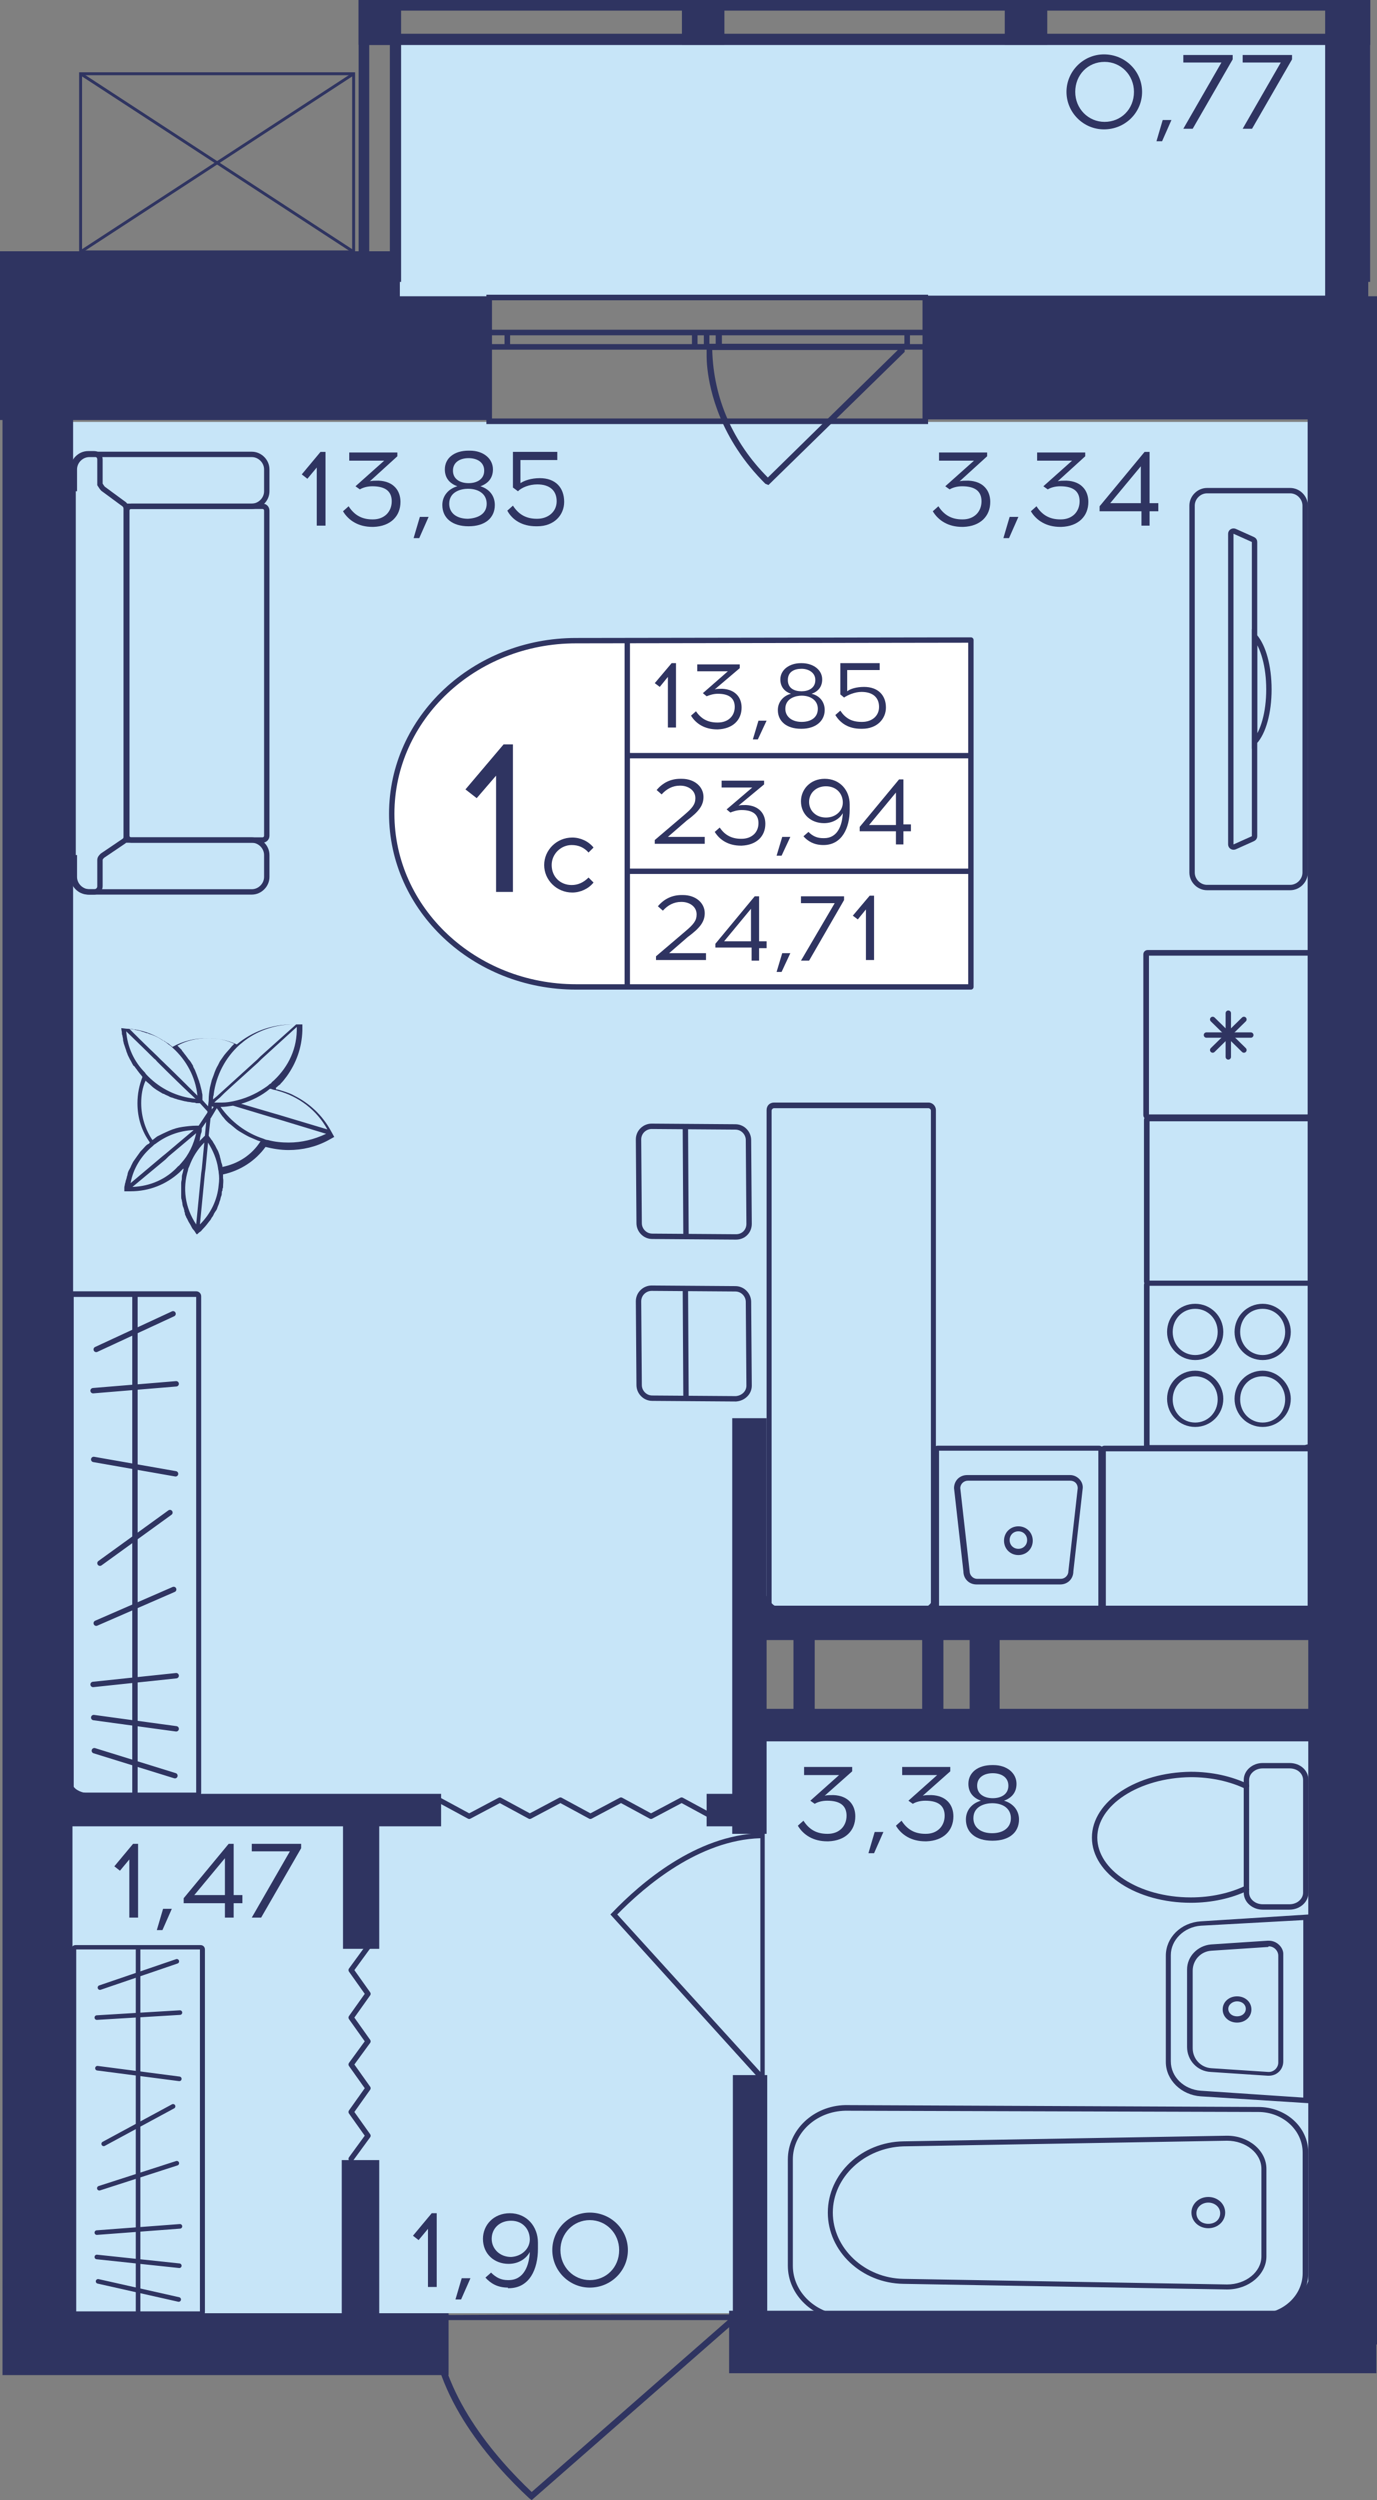 <?xml version="1.0" encoding="utf-8"?>
<!-- Generator: Adobe Illustrator 22.1.0, SVG Export Plug-In . SVG Version: 6.00 Build 0)  -->
<svg version="1.1" id="Слой_1" xmlns="http://www.w3.org/2000/svg" xmlns:xlink="http://www.w3.org/1999/xlink" x="0px" y="0px"
	 viewBox="0 0 220.4 400" style="enable-background:new 0 0 220.4 400;" xml:space="preserve">
<rect x="0" y="0" width="220.4" height="400" fill="#808080" stroke="none"/>
<rect x="63.2" y="6.3" style="fill:#C7E5F8;" width="151.8" height="41.3"/>
<path style="fill:#C7E5F8;" d="M2.4,67.5h208.1c0,63.7,0,127.5,0,191.2c-30.2,0.3-60.3,0.5-90.5,0.8c0,6,0,12.1,0,18.1
	c30.2-0.6,60.3-1.3,90.5-1.9c0,31.5,0,63,0,94.4c-69.4,0-138.7,0-208.1,0V67.5z"/>
<g>
	
		<rect x="212.5" y="0" transform="matrix(-1 -3.219959e-07 3.219959e-07 -1 431.795 7.157)" style="fill:#2F3461;" width="6.8" height="7.2"/>
	
		<rect x="57.5" y="0" transform="matrix(-1 -3.219959e-07 3.219959e-07 -1 121.677 7.157)" style="fill:#2F3461;" width="6.8" height="7.2"/>
	
		<rect x="109.1" y="0" transform="matrix(-1 -3.219961e-07 3.219961e-07 -1 225.049 7.157)" style="fill:#2F3461;" width="6.8" height="7.2"/>
	
		<rect x="160.8" y="0" transform="matrix(-1 -3.219961e-07 3.219961e-07 -1 328.422 7.157)" style="fill:#2F3461;" width="6.8" height="7.2"/>
	<g>
		<path style="fill:#2F3461;" d="M217.6,1.7l0,41.7h-3.3l0-41.7H217.6 M219.3,0h-6.8l0,45.1h6.8L219.3,0L219.3,0z"/>
	</g>
	<g>
		<path style="fill:#2F3461;" d="M62.4,1.7l0,41.7h-3.3l0-41.7H62.4 M64.2,0h-6.8l0,45.1h6.8L64.2,0L64.2,0z"/>
	</g>
	<g>
		<path style="fill:#2F3461;" d="M59.2,1.7l158.4,0v3.7l-158.4,0V1.7 M57.5,0v7.2l161.8,0V0L57.5,0L57.5,0z"/>
	</g>
</g>
<g>
	<path style="fill:none;stroke:#2F3461;stroke-width:0.892;stroke-miterlimit:10;" d="M78.3,47.6h69.8v19.8l-69.8,0V47.6z
		 M148.1,47.6H78.3 M148.1,67.4l-69.8,0 M148.1,53.2h-2.9v2.3h2.9V53.2z M113.1,55.5h1.9v-2.3h-1.9V55.5z M145.2,53.2h-30.1v2.3
		l30.1,0V53.2z M113.1,53.2l-1.9,0v2.3h1.9V53.2z M78.3,55.5h2.9v-2.3h-2.9V55.5z M111.2,53.2h-30v2.3h30V53.2z M148.1,53.2h-2.9
		 M145.2,53.2v2.3 M145.2,55.5h2.9 M113.1,55.5h1.9 M115.1,55.5v-2.3 M115.1,53.2h-1.9 M145.2,53.2h-30.1 M115.1,55.5l30.1,0
		 M113.1,53.2l-1.9,0 M111.2,53.2v2.3 M111.2,55.5h1.9 M78.3,55.5h2.9 M81.2,55.5v-2.3 M81.2,53.2h-2.9 M111.2,53.2h-30 M81.2,55.5
		h30"/>
</g>
<path style="fill:#2F3461;" d="M122.5,77.4c-1.7-1.7-3.2-3.5-4.5-5.5c-4.6-7-4.9-13.5-4.9-14.9c0-0.8,0-1.5,0-2c0.3,0,0.6,0,0.9,0
	h30.7l0.1-0.1c0,0.5,0,1,0,1.4l-21.8,21.3L122.5,77.4z M143.7,56H114c0.2,7.7,3.3,14.8,8.9,20.4L143.7,56z"/>
<g>
	<rect x="12.9" y="11.8" style="fill:none;stroke:#2F3461;stroke-width:0.469;stroke-miterlimit:10;" width="43.7" height="28.5"/>
	<line style="fill:none;stroke:#2F3461;stroke-width:0.469;stroke-miterlimit:10;" x1="12.9" y1="40.3" x2="56.6" y2="11.8"/>
	<line style="fill:none;stroke:#2F3461;stroke-width:0.469;stroke-miterlimit:10;" x1="12.9" y1="11.8" x2="56.6" y2="40.3"/>
</g>
<path style="fill:#2F3461;" d="M68.8,370.4c0,0.3,0,0.5,0,0.8h0.1c0.3,12.4,10,23.1,15.8,28.5l0.4,0.3l32.9-28.8h0.2
	c0-0.3,0-0.6,0-0.9C101.7,370.3,85.3,370.3,68.8,370.4z M116.5,371.2l-31.4,27.5c-5.7-5.4-14.8-15.7-15.2-27.5L116.5,371.2z"/>
<path style="fill:#2F3461;" d="M122.4,293.2c-0.2,0-0.4,0-0.7,0v0.1c-10.3,0.3-19.2,8-23.7,12.7l-0.3,0.3l23.9,26.4v0.2
	c0.3,0,0.5,0,0.8,0C122.4,319.6,122.4,306.4,122.4,293.2z M121.7,331.5l-22.9-25.2c4.5-4.6,13.1-11.9,22.9-12.2L121.7,331.5z"/>
<polyline style="fill:none;stroke:#2F3461;stroke-width:0.847;stroke-linecap:round;stroke-linejoin:round;stroke-miterlimit:10;" points="
	56.2,345.4 58.9,341.7 56.2,337.9 58.9,334.1 56.2,330.3 58.9,326.6 56.2,322.8 58.9,319 56.2,315.2 58.9,311.5 "/>
<polyline style="fill:none;stroke:#2F3461;stroke-width:0.847;stroke-linecap:round;stroke-linejoin:round;stroke-miterlimit:10;" points="
	113.9,290.6 109.1,288 104.2,290.6 99.4,288 94.5,290.6 89.7,288 84.8,290.6 80,288 75.1,290.6 70.3,288 "/>
<g>
	<g>
		<path style="fill:#2F3461;" d="M135.3,337.7l66.1,0.2c3.9,0,7.1,2.9,7.1,6.5v19.3c0,3.6-3.2,6.5-7.1,6.5l-66.1,0.2
			c-4.6-0.1-8.4-3.6-8.4-7.9v-17C126.9,341.3,130.6,337.8,135.3,337.7 M135.3,336.8c-5.1,0.1-9.2,4-9.2,8.7v17
			c0,4.7,4.1,8.6,9.2,8.7l66.1-0.2c4.4,0,8-3.3,8-7.3v-19.3c0-4.1-3.6-7.3-8-7.3L135.3,336.8L135.3,336.8z"/>
	</g>
	<g>
		<path style="fill:#2F3461;" d="M196.4,342.5c3,0,5.5,2,5.5,4.5v14c0,2.5-2.5,4.5-5.5,4.5l-51.8-0.9c-6.2-0.1-11.3-4.9-11.3-10.6
			s5.1-10.4,11.3-10.6L196.4,342.5 M196.4,341.7l-51.8,0.9c-6.7,0.1-12.1,5.2-12.1,11.4c0,6.2,5.4,11.3,12.1,11.4l51.8,0.9
			c3.5,0,6.3-2.4,6.3-5.3v-14C202.7,344.1,199.9,341.7,196.4,341.7L196.4,341.7z"/>
	</g>
	<g>
		<path style="fill:#2F3461;" d="M193.4,352.4c1,0,1.9,0.7,1.9,1.7s-0.8,1.7-1.9,1.7s-1.9-0.7-1.9-1.7S192.4,352.4,193.4,352.4
			 M193.4,351.5c-1.5,0-2.7,1.1-2.7,2.5s1.2,2.5,2.7,2.5c1.5,0,2.7-1.1,2.7-2.5S194.9,351.5,193.4,351.5L193.4,351.5z"/>
	</g>
</g>
<g>
	<g>
		<path style="fill:#2F3461;" d="M198,320.2c0.8,0,1.4,0.5,1.4,1.2s-0.6,1.2-1.4,1.2s-1.4-0.5-1.4-1.2S197.3,320.2,198,320.2
			 M198,319.4c-1.3,0-2.3,0.9-2.3,2.1c0,1.2,1,2.1,2.3,2.1s2.3-0.9,2.3-2.1C200.3,320.3,199.3,319.4,198,319.4L198,319.4z"/>
	</g>
	<g>
		<path style="fill:#2F3461;" d="M208.6,307.2v28.4l-16.4-1.1c-2.7-0.2-4.8-2.2-4.8-4.7v-17c0-2.4,2.1-4.5,4.8-4.7L208.6,307.2
			 M209.5,306.3l-17.3,1.1c-3.2,0.2-5.6,2.6-5.6,5.5v17c0,2.9,2.5,5.3,5.6,5.5l17.3,1.1V306.3L209.5,306.3z"/>
	</g>
	<g>
		<path style="fill:#2F3461;" d="M203.1,311.4c0.8,0,1.5,0.7,1.5,1.5V330c0,0.8-0.7,1.5-1.5,1.5c0,0-0.1,0-0.1,0l-9.1-0.6
			c-1.7-0.1-3-1.5-3-3.2v-12.4c0-1.7,1.3-3.1,3-3.2l9.1-0.6C203,311.4,203.1,311.4,203.1,311.4 M203.1,310.5c-0.1,0-0.1,0-0.2,0
			l-9.1,0.6c-2.1,0.2-3.8,1.9-3.8,4v12.4c0,2.1,1.6,3.9,3.8,4l9.1,0.6c0.1,0,0.1,0,0.2,0c1.3,0,2.3-1,2.3-2.3v-17.2
			C205.4,311.6,204.4,310.5,203.1,310.5L203.1,310.5z"/>
	</g>
</g>
<g>
	<g>
		<path style="fill:none;stroke:#2F3461;stroke-width:0.861;stroke-miterlimit:10;" d="M199.5,302.2v0.6c0,1.3,1.2,2.3,2.6,2.3h4.3
			c1.4,0,2.6-1,2.6-2.3v-18c0-1.3-1.1-2.3-2.6-2.3h-4.3c-1.4,0-2.6,1-2.6,2.3v1.1"/>
	</g>
	<g>
		<path style="fill:none;stroke:#2F3461;stroke-width:0.861;stroke-miterlimit:10;" d="M175.2,294c0,5.5,6.9,10,15.4,10
			c3.3,0,6.4-0.7,8.9-1.9v-16.3c-2.5-1.2-5.6-1.9-8.9-1.9C182.1,284,175.2,288.5,175.2,294z"/>
	</g>
</g>
<g>
	<path style="fill:#2F3461;" d="M209.4,179.4v25.5H184v-25.5H209.4 M209.5,178.5h-25.7c-0.4,0-0.7,0.3-0.7,0.7V205
		c0,0.4,0.3,0.7,0.7,0.7h25.7c0.4,0,0.7-0.3,0.7-0.7v-25.8C210.2,178.9,209.9,178.5,209.5,178.5L209.5,178.5z"/>
</g>
<g>
	<path style="fill:#2F3461;" d="M209.4,232.2v25.4H177v-25.4H209.4 M209.6,231.3h-32.8c-0.4,0-0.7,0.3-0.7,0.7v25.7
		c0,0.4,0.3,0.7,0.7,0.7h32.8c0.4,0,0.7-0.3,0.7-0.7V232C210.2,231.6,209.9,231.3,209.6,231.3L209.6,231.3z"/>
</g>
<g>
	<path style="fill:#2F3461;" d="M148.6,177.3c0.2,0,0.4,0.2,0.4,0.4v79.6c0,0.2-0.2,0.4-0.4,0.4h-24.7c-0.2,0-0.4-0.2-0.4-0.4v-79.6
		c0-0.2,0.2-0.4,0.4-0.4H148.6 M148.6,176.4h-24.7c-0.7,0-1.2,0.5-1.2,1.2v79.6c0,0.7,0.5,1.2,1.2,1.2h24.7c0.7,0,1.2-0.5,1.2-1.2
		v-79.6C149.8,177,149.3,176.4,148.6,176.4L148.6,176.4z"/>
</g>
<g>
	<g>
		<path style="fill:#2F3461;" d="M150.3,232.1l25.5,0v25.4h-25.5V232.1 M150.1,231.3c-0.4,0-0.7,0.3-0.7,0.7v25.7
			c0,0.4,0.3,0.7,0.7,0.7h25.8c0.4,0,0.7-0.3,0.7-0.7V232c0-0.4-0.3-0.7-0.7-0.7L150.1,231.3L150.1,231.3z"/>
	</g>
	<g>
		<path style="fill:#2F3461;" d="M171.3,236.9c0.7,0,1.2,0.5,1.2,1.2l-1.5,13.3l0,0v0c0,0.7-0.6,1.2-1.2,1.2h-13.4
			c-0.7,0-1.2-0.6-1.2-1.2v0l0,0l-1.5-13.3c0-0.7,0.6-1.2,1.2-1.2H171.3 M171.3,236h-16.5c-1.2,0-2.1,0.9-2.1,2.1l1.5,13.3
			c0,1.2,0.9,2.1,2.1,2.1h13.4c1.2,0,2.1-0.9,2.1-2.1l1.5-13.3C173.4,237,172.4,236,171.3,236L171.3,236z"/>
	</g>
	<g>
		<path style="fill:#2F3461;" d="M163,245c0.8,0,1.4,0.6,1.4,1.4s-0.6,1.4-1.4,1.4s-1.4-0.6-1.4-1.4S162.2,245,163,245 M163,244.2
			c-1.3,0-2.3,1-2.3,2.3s1,2.3,2.3,2.3c1.3,0,2.3-1,2.3-2.3S164.3,244.2,163,244.2L163,244.2z"/>
	</g>
</g>
<g>
	<g>
		<path style="fill:#2F3461;" d="M209.4,205.7v25.5H184v-25.5H209.4 M209.5,204.9h-25.7c-0.4,0-0.7,0.3-0.7,0.7v25.8
			c0,0.4,0.3,0.7,0.7,0.7h25.7c0.4,0,0.7-0.3,0.7-0.7v-25.8C210.2,205.2,209.9,204.9,209.5,204.9L209.5,204.9z"/>
	</g>
	<g>
		<g>
			<path style="fill:#2F3461;" d="M202.1,209.4c2,0,3.6,1.6,3.6,3.7s-1.6,3.7-3.6,3.7s-3.6-1.6-3.6-3.7S200,209.4,202.1,209.4
				 M202.1,208.6c-2.5,0-4.5,2-4.5,4.5s2,4.5,4.5,4.5s4.5-2,4.5-4.5S204.5,208.6,202.1,208.6L202.1,208.6z"/>
		</g>
		<g>
			<path style="fill:#2F3461;" d="M191.3,220.2c2,0,3.6,1.6,3.6,3.7s-1.6,3.7-3.6,3.7s-3.6-1.6-3.6-3.7S189.3,220.2,191.3,220.2
				 M191.3,219.3c-2.5,0-4.5,2-4.5,4.5c0,2.5,2,4.5,4.5,4.5s4.5-2,4.5-4.5C195.8,221.4,193.8,219.3,191.3,219.3L191.3,219.3z"/>
		</g>
		<g>
			<path style="fill:#2F3461;" d="M202.1,220.2c2,0,3.6,1.6,3.6,3.7s-1.6,3.7-3.6,3.7s-3.6-1.6-3.6-3.7S200,220.2,202.1,220.2
				 M202.1,219.3c-2.5,0-4.5,2-4.5,4.5c0,2.5,2,4.5,4.5,4.5s4.5-2,4.5-4.5C206.6,221.4,204.5,219.3,202.1,219.3L202.1,219.3z"/>
		</g>
		<g>
			<path style="fill:#2F3461;" d="M191.3,209.4c2,0,3.6,1.6,3.6,3.7s-1.6,3.7-3.6,3.7s-3.6-1.6-3.6-3.7S189.3,209.4,191.3,209.4
				 M191.3,208.6c-2.5,0-4.5,2-4.5,4.5s2,4.5,4.5,4.5s4.5-2,4.5-4.5S193.8,208.6,191.3,208.6L191.3,208.6z"/>
		</g>
	</g>
</g>
<g>
	<g>
		<path style="fill:#2F3461;" d="M209.4,152.9v25.4h-25.5v-25.4H209.4 M209.5,152h-25.8c-0.4,0-0.7,0.3-0.7,0.7v25.7
			c0,0.4,0.3,0.7,0.7,0.7h25.8c0.4,0,0.7-0.3,0.7-0.7v-25.7C210.2,152.3,209.9,152,209.5,152L209.5,152z"/>
	</g>
	<g>
		
			<line style="fill:none;stroke:#2F3461;stroke-width:0.861;stroke-linecap:round;stroke-miterlimit:10;" x1="196.6" y1="169.1" x2="196.6" y2="162.1"/>
		
			<line style="fill:none;stroke:#2F3461;stroke-width:0.861;stroke-linecap:round;stroke-miterlimit:10;" x1="199.1" y1="168" x2="194.1" y2="163.1"/>
		
			<line style="fill:none;stroke:#2F3461;stroke-width:0.861;stroke-linecap:round;stroke-miterlimit:10;" x1="200.2" y1="165.6" x2="193.1" y2="165.6"/>
		
			<line style="fill:none;stroke:#2F3461;stroke-width:0.861;stroke-linecap:round;stroke-miterlimit:10;" x1="199.1" y1="163.1" x2="194.1" y2="168"/>
	</g>
</g>
<g>
	<path style="fill:none;stroke:#2F3461;stroke-width:0.861;stroke-miterlimit:10;" d="M206.5,78.5h-13.3c-1.3,0-2.4,1.1-2.4,2.4
		v58.7c0,1.3,1.1,2.4,2.4,2.4h13.3c1.3,0,2.4-1.1,2.4-2.4V80.9C208.9,79.6,207.8,78.5,206.5,78.5z M200.8,133.8
		c0,0.2-0.1,0.3-0.3,0.4l-2.9,1.3c-0.3,0.1-0.6-0.1-0.6-0.4c0-2.1,0-8.6,0-16.4v-16.9c0-7.7,0-14.3,0-16.4c0-0.3,0.3-0.5,0.6-0.4
		l2.9,1.3c0.2,0.1,0.3,0.2,0.3,0.4V133.8z"/>
	<g>
		<path style="fill:none;stroke:#2F3461;stroke-width:0.861;stroke-miterlimit:10;" d="M203.1,110.3c0,3.7-0.9,6.9-2.3,8.4v-16.9
			C202.2,103.4,203.1,106.6,203.1,110.3z"/>
	</g>
</g>
<g>
	<path style="fill:none;stroke:#2F3461;stroke-width:0.861;stroke-miterlimit:10;" d="M11.9,136.8l0,3.5c0,1.3,1.1,2.4,2.4,2.4h1
		l25,0c1.3,0,2.4-1.1,2.4-2.4v-3.5c0-1.3-1.1-2.4-2.4-2.4l-20.1,0"/>
	<path style="fill:none;stroke:#2F3461;stroke-width:0.861;stroke-miterlimit:10;" d="M11.9,78.6l0-3.5c0-1.3,1.1-2.4,2.4-2.4h1
		l25,0c1.3,0,2.4,1.1,2.4,2.4l0,3.5c0,1.3-1.1,2.4-2.4,2.4l-20,0"/>
	<path style="fill:none;stroke:#2F3461;stroke-width:0.861;stroke-miterlimit:10;" d="M42.7,81.7l0,52c0,0.4-0.3,0.7-0.7,0.7H21
		c-0.4,0-0.7-0.3-0.7-0.7l0-52c0-0.4,0.3-0.7,0.7-0.7l21,0C42.4,81,42.7,81.3,42.7,81.7z"/>
	<path style="fill:none;stroke:#2F3461;stroke-width:0.861;stroke-miterlimit:10;" d="M16.5,78.2l3.4,2.5c0.2,0.2,0.3,0.4,0.3,0.7
		l0,52.5c0,0.3-0.1,0.5-0.4,0.7l-3.4,2.3c-0.2,0.2-0.4,0.4-0.4,0.7v4.2c0,0.5-0.4,0.9-0.9,0.9h-1c-1.3,0-2.4-1.1-2.4-2.4l0-65.3
		c0-1.3,1.1-2.4,2.4-2.4h1c0.5,0,0.9,0.4,0.9,0.9v4C16.2,77.8,16.3,78,16.5,78.2z"/>
</g>
<path style="fill:#2F3461;" d="M19.5,165.1c0,0.2,0,0.4,0.1,0.6c0,0.2,0.1,0.4,0.1,0.6c0,0,0,0.1,0,0.1c0,0.2,0.1,0.3,0.1,0.5
	c0.1,0.3,0.2,0.6,0.3,0.9c0.1,0.2,0.1,0.4,0.2,0.6c0.1,0.2,0.1,0.3,0.2,0.5c0.1,0.2,0.2,0.4,0.3,0.6c0.2,0.3,0.3,0.6,0.5,0.9
	c0,0.1,0.1,0.1,0.2,0.2c0.1,0.1,0.2,0.3,0.3,0.4c0.1,0.1,0.2,0.3,0.3,0.4c0.2,0.3,0.5,0.6,0.7,0.9c-0.5,1.3-0.8,2.7-0.8,4.2
	c0,2.4,0.7,4.5,2,6.3c0,0-0.1,0-0.1,0.1c0,0,0,0.1-0.1,0.1c-0.1,0-0.1,0.1-0.2,0.1c-0.3,0.2-0.5,0.5-0.8,0.8
	c-0.2,0.2-0.4,0.4-0.5,0.6c0,0,0,0,0,0c-0.1,0.1-0.2,0.3-0.3,0.4c-0.2,0.3-0.5,0.7-0.7,1c-0.1,0.2-0.2,0.4-0.3,0.6
	c-0.1,0.3-0.3,0.6-0.4,0.8c-0.1,0.2-0.2,0.5-0.2,0.7c-0.1,0.2-0.1,0.4-0.2,0.7c-0.1,0.2-0.1,0.5-0.2,0.7c0,0.2-0.1,0.4-0.1,0.6
	c0,0,0,0,0,0.1c0,0.1,0,0.1,0,0.2v0c0,0,0,0.1,0,0.1c0,0.1,0,0.1,0,0.2c0.3,0,0.6,0,1,0c3,0,5.7-1.1,7.8-3c0.2-0.2,0.4-0.4,0.6-0.6
	c0,0,0.1,0,0.1,0c-0.1,0.3-0.1,0.5-0.2,0.8c-0.1,0.3-0.1,0.5-0.1,0.8c0,0.2-0.1,0.4-0.1,0.7c0,0.2,0,0.4,0,0.6c0,0.1,0,0.1,0,0.1
	c0,0.1,0,0.1,0,0.2c0,0.1,0,0.2,0,0.3c0,0.1,0,0.2,0,0.3c0,0.2,0,0.4,0,0.6c0,0.2,0,0.4,0.1,0.6c0,0.2,0.1,0.4,0.1,0.6
	c0,0.2,0.1,0.5,0.2,0.7c0,0.1,0.1,0.3,0.1,0.4c0,0,0,0,0,0.1c0,0.1,0.1,0.2,0.1,0.3c0,0,0,0,0,0.1c0,0.1,0.1,0.3,0.2,0.5
	c0,0.1,0.1,0.2,0.1,0.2c0.1,0.2,0.2,0.4,0.3,0.6c0,0,0,0,0,0c0.1,0.2,0.2,0.3,0.3,0.5c0,0.1,0.1,0.1,0.1,0.2
	c0.1,0.2,0.2,0.4,0.4,0.6c0.2,0.2,0.3,0.5,0.5,0.7c0.2-0.1,0.3-0.3,0.5-0.4c0.2-0.1,0.3-0.3,0.5-0.5c0.4-0.4,0.7-0.8,1-1.2
	c0.2-0.2,0.3-0.4,0.4-0.6c0.2-0.2,0.3-0.5,0.4-0.7c0.1-0.1,0.1-0.2,0.2-0.3c0.1-0.1,0.1-0.2,0.2-0.3c0.1-0.3,0.2-0.6,0.3-0.8
	c0.1-0.2,0.1-0.4,0.2-0.6c0.1-0.2,0.1-0.5,0.2-0.7c0.1-0.2,0.1-0.4,0.1-0.6c0-0.1,0-0.2,0.1-0.3c0-0.2,0-0.3,0.1-0.5
	c0,0,0-0.1,0-0.1c0-0.5,0.1-1,0-1.4c0-0.1,0-0.2,0-0.3c0-0.1,0-0.2,0-0.3c2.8-0.6,5.2-2.2,6.8-4.4c1.2,0.3,2.4,0.5,3.7,0.5
	c2.2,0,4.4-0.5,6.4-1.6l0.9-0.5l-0.5-0.9c-1.4-2.6-3.5-4.5-5.9-5.7c-0.5-0.3-1.1-0.5-1.7-0.7c-0.4-0.1-0.8-0.3-1.2-0.3
	c0-0.1,0-0.2-0.1-0.2c0.1,0,0.1-0.1,0.1-0.1c0.2-0.1,0.3-0.3,0.5-0.4c0.1-0.1,0.2-0.1,0.2-0.2c0.4-0.4,0.7-0.8,1-1.2
	c1.5-2.1,2.4-4.5,2.5-7.3l0-1l-1,0c-0.2,0-0.4,0-0.6,0c-3.4,0-6.5,1.2-8.9,3.2c-1.5-0.7-3.1-1-4.8-1c-2,0-3.9,0.5-5.5,1.4
	c-0.2-0.2-0.4-0.3-0.6-0.5c-0.2-0.1-0.3-0.2-0.5-0.3c-0.1-0.1-0.2-0.2-0.4-0.2c-0.1-0.1-0.2-0.1-0.3-0.2c-0.6-0.4-1.3-0.7-2-0.9
	c-0.1-0.1-0.2-0.1-0.3-0.1c-0.1,0-0.2-0.1-0.3-0.1c-0.2-0.1-0.4-0.1-0.6-0.2c-0.2-0.1-0.5-0.1-0.8-0.2c-0.1,0-0.2,0-0.3-0.1
	c-0.1,0-0.1,0-0.2,0c-0.3,0-0.5-0.1-0.8-0.1c-0.4,0-0.8-0.1-1.1-0.1C19.4,164.2,19.4,164.7,19.5,165.1z M20.2,165
	c0.8,0.8,2.6,2.5,4.5,4.4c0.2,0.1,0.3,0.3,0.5,0.5c2.4,2.4,5,4.9,6.1,5.9c-3-0.3-5.6-1.6-7.6-3.6c-0.2-0.2-0.4-0.4-0.5-0.6
	C21.5,169.9,20.4,167.6,20.2,165z M22.6,176.5c0-1.3,0.2-2.5,0.7-3.6c0.3,0.3,0.6,0.5,0.9,0.8s0.6,0.5,0.9,0.7
	c0.3,0.2,0.7,0.4,1,0.6c0,0,0.1,0,0.1,0c0.3,0.2,0.7,0.3,1,0.5c0.2,0.1,0.4,0.1,0.6,0.2c0.2,0.1,0.4,0.1,0.6,0.2
	c0.4,0.1,0.8,0.2,1.2,0.3c0.2,0,0.4,0.1,0.6,0.1c0.2,0,0.5,0.1,0.7,0.1c0.2,0,0.3,0,0.5,0.1c0,0,0.1,0,0.1,0c0.2,0,0.3,0,0.5,0h0
	l1.1,1.2c0,0,0.1,0.1,0.1,0.1l0,0.2l-1.4,2.1c-0.1,0-0.2,0-0.4,0c-0.7,0-1.5,0.1-2.2,0.2c-0.7,0.1-1.4,0.3-2.1,0.6
	c-0.7,0.3-1.3,0.6-1.9,0.9c-0.3,0.2-0.5,0.4-0.8,0.6C23.3,180.8,22.6,178.7,22.6,176.5z M34.2,177.1l-0.3,0.4l0-0.5L34.2,177.1z
	 M32,182.1C32,182,32,182,32,182.1c0.1-0.3,0.1-0.6,0.2-0.8c0.1-0.2,0.1-0.5,0.1-0.8v0l0.7-1l-0.2,2.2c-0.3,0.3-0.6,0.6-0.9,0.9
	C32,182.4,32,182.3,32,182.1z M24.4,183.4c0.2-0.2,0.3-0.3,0.5-0.4c1.7-1.3,3.8-2.1,6.1-2.2l-4.5,3.8l-0.5,0.4l-5.1,4.3
	C21.3,187,22.6,184.9,24.4,183.4z M21.2,189.9l5.3-4.4l0.5-0.5l4.4-3.7c-0.4,1.8-1.2,3.5-2.4,4.8c-0.2,0.2-0.3,0.4-0.5,0.5
	C26.7,188.6,24.1,189.8,21.2,189.9z M30.1,187.2c0-0.2,0.1-0.4,0.2-0.6c0.5-1.4,1.3-2.7,2.4-3.8l-0.4,4.2l-0.1,0.7l-0.8,8.2
	C29.6,193.2,29.2,190.1,30.1,187.2z M35,189.6c-0.2,2.4-1.3,4.6-3,6.3l0.8-8.2l0.1-0.7l0.4-4.2c0.8,1.3,1.4,2.7,1.6,4.1
	c0,0.2,0.1,0.4,0.1,0.7C35.1,188.2,35.1,188.9,35,189.6z M35.6,186.7c0-0.3-0.1-0.5-0.2-0.8c0-0.2-0.1-0.3-0.1-0.5
	c-0.1-0.2-0.1-0.5-0.2-0.7c-0.1-0.3-0.2-0.6-0.4-0.9c-0.1-0.2-0.2-0.4-0.3-0.6c0,0,0,0,0,0s0,0,0,0c-0.1-0.1-0.1-0.2-0.2-0.3
	c-0.1-0.2-0.2-0.4-0.4-0.6c-0.1-0.2-0.3-0.4-0.4-0.6l0.3-2.8c0,0,0.1,0,0.1-0.1l0.9-1.5c0.3,0.4,0.6,0.9,0.9,1.3
	c0.2,0.2,0.4,0.5,0.6,0.7c0.2,0.2,0.4,0.4,0.7,0.6c0,0,0,0,0,0c0.5,0.4,0.9,0.8,1.4,1.1c0.5,0.3,1,0.6,1.6,0.9
	c0.5,0.2,0.9,0.4,1.4,0.6c0.1,0,0.2,0.1,0.4,0.1C40.3,184.8,38.1,186.2,35.6,186.7z M46.2,182.8c-1.1,0-2.2-0.1-3.3-0.4
	c-0.2,0-0.5-0.1-0.7-0.2c-2.8-0.9-5.2-2.7-6.9-5.1c0.7,0,1.3-0.1,2-0.2l6.3,1.9l0.7,0.2l7.9,2.4C50.3,182.3,48.3,182.8,46.2,182.8z
	 M44.4,174.5c3.4,0.9,6.3,3.1,8,6.2l-8-2.4l-0.7-0.2l-5.1-1.5c1.7-0.5,3.3-1.3,4.6-2.4c0.1,0,0.2,0,0.4,0.1
	C43.9,174.4,44.2,174.4,44.4,174.5z M43.9,172.8c-0.2,0.2-0.4,0.3-0.5,0.5c-0.1,0.1-0.2,0.1-0.3,0.2c-0.2,0.2-0.5,0.4-0.8,0.6
	c-1.5,1-3.1,1.7-5,2.1c0,0,0,0,0,0c-0.5,0.1-1.1,0.2-1.7,0.2c-0.3,0-0.5,0-0.8,0h-0.1h-1.4c-0.1,0,1.1,0,1,0l0.3-0.3l0,0l0.6-0.5
	l0.7-0.7l1.2-1.1h0l4.2-3.8l0.5-0.5l5.7-5.2C47.6,167.7,46.2,170.6,43.9,172.8z M47,163.9c0.1,0,0.2,0,0.4,0l-5.7,5.1l-0.5,0.5
	l-5.4,4.9l-1.1,1l-0.6,0.5h0c0-0.2,0-0.5,0.1-0.7c0,0,0-0.1,0-0.1c0.4-3.1,1.9-5.9,4.1-7.9c0.2-0.2,0.4-0.3,0.6-0.5
	C41,165,43.9,163.9,47,163.9z M33.3,166.1c1.5,0,2.9,0.3,4.2,0.9c-0.2,0.2-0.3,0.3-0.4,0.4c-0.4,0.5-0.8,0.9-1.2,1.4c0,0,0,0,0,0
	c-0.2,0.3-0.5,0.7-0.7,1c-0.1,0.2-0.2,0.4-0.3,0.6c-0.3,0.5-0.5,1-0.7,1.6c-0.1,0.3-0.2,0.5-0.3,0.8c-0.1,0.4-0.2,0.8-0.3,1.2
	c-0.1,0.6-0.2,1.3-0.2,2l0,0.1l-0.1,0.9l-0.9-1c0-0.2,0-0.3,0-0.5c0-0.1,0-0.2,0-0.3c0-0.2-0.1-0.4-0.1-0.6
	c-0.1-0.4-0.2-0.8-0.3-1.2c-0.1-0.2-0.1-0.4-0.2-0.6c-0.2-0.6-0.4-1.1-0.6-1.6c0-0.1-0.1-0.1-0.1-0.2c-0.1-0.2-0.2-0.3-0.2-0.5
	c-0.1-0.1-0.1-0.2-0.2-0.3c-0.1-0.2-0.3-0.5-0.5-0.7c-0.1-0.1-0.2-0.3-0.3-0.4c-0.2-0.3-0.4-0.5-0.6-0.8c-0.1-0.1-0.2-0.2-0.2-0.3
	c-0.2-0.2-0.4-0.4-0.7-0.7l0,0C29.8,166.5,31.5,166.1,33.3,166.1z M27.1,167.2c0.2,0.1,0.4,0.3,0.6,0.5c2.1,1.9,3.6,4.6,3.9,7.6
	c-1.1-1.1-3.6-3.6-6-5.9l-0.5-0.5c-1.9-1.8-3.6-3.5-4.4-4.3C23.1,164.8,25.3,165.7,27.1,167.2z"/>
<g>
	<g>
		<g>
			<path style="fill:#2F3461;" d="M32,311.9v57.9l-19.8,0v-57.9H32 M32.1,311.2h-20c-0.4,0-0.7,0.3-0.7,0.7v58
				c0,0.4,0.3,0.7,0.7,0.7l20,0c0.4,0,0.7-0.3,0.7-0.7v-58C32.8,311.5,32.5,311.2,32.1,311.2L32.1,311.2z"/>
		</g>
	</g>
	<line style="fill:none;stroke:#2F3461;stroke-width:0.735;stroke-miterlimit:10;" x1="22.1" y1="311.4" x2="22.1" y2="370.3"/>
	
		<line style="fill:none;stroke:#2F3461;stroke-width:0.735;stroke-linecap:round;stroke-miterlimit:10;" x1="28.8" y1="322" x2="15.5" y2="322.8"/>
	
		<line style="fill:none;stroke:#2F3461;stroke-width:0.735;stroke-linecap:round;stroke-miterlimit:10;" x1="28.7" y1="332.6" x2="15.6" y2="330.9"/>
	
		<line style="fill:none;stroke:#2F3461;stroke-width:0.735;stroke-linecap:round;stroke-miterlimit:10;" x1="28.6" y1="367.9" x2="15.7" y2="365"/>
	
		<line style="fill:none;stroke:#2F3461;stroke-width:0.735;stroke-linecap:round;stroke-miterlimit:10;" x1="27.7" y1="337" x2="16.6" y2="343"/>
	
		<line style="fill:none;stroke:#2F3461;stroke-width:0.735;stroke-linecap:round;stroke-miterlimit:10;" x1="28.3" y1="346.1" x2="15.9" y2="350.1"/>
	
		<line style="fill:none;stroke:#2F3461;stroke-width:0.735;stroke-linecap:round;stroke-miterlimit:10;" x1="28.8" y1="356.2" x2="15.5" y2="357.2"/>
	
		<line style="fill:none;stroke:#2F3461;stroke-width:0.735;stroke-linecap:round;stroke-miterlimit:10;" x1="28.7" y1="362.5" x2="15.5" y2="361.1"/>
	
		<line style="fill:none;stroke:#2F3461;stroke-width:0.735;stroke-linecap:round;stroke-miterlimit:10;" x1="28.3" y1="313.8" x2="16" y2="318"/>
</g>
<g>
	<g>
		<path style="fill:none;stroke:#2F3461;stroke-width:0.861;stroke-miterlimit:10;" d="M119.9,221.7l-0.1-13.4
			c0-1.1-0.9-2.1-2.1-2.1l-13.4-0.1c-1.1,0-2.1,0.9-2.1,2.1l0.1,13.4c0,1.1,0.9,2.1,2.1,2.1l13.4,0.1
			C119,223.7,119.9,222.8,119.9,221.7z"/>
		<line style="fill:none;stroke:#2F3461;stroke-width:0.861;stroke-miterlimit:10;" x1="109.7" y1="205.9" x2="109.8" y2="223.8"/>
	</g>
</g>
<g>
	<g>
		<path style="fill:none;stroke:#2F3461;stroke-width:0.861;stroke-miterlimit:10;" d="M119.9,195.8l-0.1-13.4
			c0-1.1-0.9-2.1-2.1-2.1l-13.4-0.1c-1.1,0-2.1,0.9-2.1,2.1l0.1,13.4c0,1.1,0.9,2.1,2.1,2.1l13.4,0.1
			C119,197.9,119.9,197,119.9,195.8z"/>
		<line style="fill:none;stroke:#2F3461;stroke-width:0.861;stroke-miterlimit:10;" x1="109.7" y1="180.1" x2="109.8" y2="198"/>
	</g>
</g>
<g>
	<g>
		<g>
			<path style="fill:#2F3461;" d="M31.4,207.5v79.3H11.8v-79.3H31.4 M31.4,206.6H11.7c-0.4,0-0.8,0.3-0.8,0.8v79.4
				c0,0.4,0.3,0.8,0.8,0.8h19.7c0.4,0,0.8-0.3,0.8-0.8v-79.4C32.2,207,31.9,206.6,31.4,206.6L31.4,206.6z"/>
		</g>
	</g>
	<line style="fill:none;stroke:#2F3461;stroke-width:0.861;stroke-miterlimit:10;" x1="21.6" y1="207" x2="21.6" y2="287.4"/>
	
		<line style="fill:none;stroke:#2F3461;stroke-width:0.861;stroke-linecap:round;stroke-miterlimit:10;" x1="28.2" y1="221.4" x2="14.9" y2="222.5"/>
	
		<line style="fill:none;stroke:#2F3461;stroke-width:0.861;stroke-linecap:round;stroke-miterlimit:10;" x1="28.1" y1="235.8" x2="15" y2="233.5"/>
	
		<line style="fill:none;stroke:#2F3461;stroke-width:0.861;stroke-linecap:round;stroke-miterlimit:10;" x1="28" y1="284.1" x2="15.1" y2="280.1"/>
	
		<line style="fill:none;stroke:#2F3461;stroke-width:0.861;stroke-linecap:round;stroke-miterlimit:10;" x1="27.2" y1="242" x2="16" y2="250.1"/>
	
		<line style="fill:none;stroke:#2F3461;stroke-width:0.861;stroke-linecap:round;stroke-miterlimit:10;" x1="27.8" y1="254.3" x2="15.4" y2="259.7"/>
	
		<line style="fill:none;stroke:#2F3461;stroke-width:0.861;stroke-linecap:round;stroke-miterlimit:10;" x1="28.2" y1="268.1" x2="14.9" y2="269.5"/>
	
		<line style="fill:none;stroke:#2F3461;stroke-width:0.861;stroke-linecap:round;stroke-miterlimit:10;" x1="28.2" y1="276.6" x2="15" y2="274.8"/>
	
		<line style="fill:none;stroke:#2F3461;stroke-width:0.861;stroke-linecap:round;stroke-miterlimit:10;" x1="27.7" y1="210.2" x2="15.4" y2="215.9"/>
</g>
<g>
	<path style="fill:#2F3461;" d="M64,40.2H0v27h0.4V380h5.4h5.8h60.2v-9.9H60.7v-24.5h-6v24.5H12.2c-0.1-0.1-0.2-0.2-0.2-0.3
		c-0.2-0.3-0.3-0.5-0.4-0.8v-76.8h43.3v19.6h5.8v-19.6h9.9V287H13.9c0,0,0,0,0,0c0-0.2-0.9-0.1-1.8-0.8c-0.2-0.2-0.3-0.3-0.4-0.4
		V67.2h20.3H64h14.2V47.4H64V40.2z"/>
	<path style="fill:#2F3461;" d="M220.4,47.4H219V1h-6.9v46.3h-64.2v19.8h61.4v111.2c-0.3,0.3-0.8,0.3-1.1,0.3
		c0.4,0.1,0.8,0.3,1.1,0.6v51.9c0,0-0.1,0-0.1,0c-0.3,0.1-0.6,0.2-0.5,0.5c0,0.1,0.1,0.2,0.2,0.2c0.1,0.1,0.3,0.2,0.4,0.3
		c0,0,0,0,0,0v24.8h-32.6c0-0.2-0.1-0.5-0.1-0.7c-0.1,0.2-0.3,0.2-0.4,0.4c0,0.1,0,0.2,0,0.3h-26.4c0,0,0-0.1-0.1-0.1
		c0-1.1-0.1-1.3-0.2-1.3c-0.2,0-0.2,0.7-0.7,1.2c-0.1,0.1-0.2,0.1-0.2,0.2H124c-0.2-0.1-0.3-0.2-0.5-0.4c-0.6-0.5-0.6-1.3-0.7-1.2
		c0,0-0.1,0-0.1,0.1v-28.5h-5.5V287h-4.1v5.2h4.1v1.2h5.5v-14.8h32.6h4.7h49.4V365c-0.5,1.1-1.2,2.4-2.4,3.5
		c-0.5,0.5-1.1,0.9-1.6,1.2h-82.6V332h-5.5v37.7h-0.6v10h103.6v-4.6h0.1v-308h0.1V47.4z M147.6,262.4v11h-17.2v-11H147.6z
		 M122.7,262.4h4.3v11h-4.3V262.4z M151,273.4v-11h4.2v11H151z M160,273.4v-11h49.4v11H160z"/>
	<path style="fill:#2F3461;" d="M176.6,256.3C176.6,256.3,176.6,256.3,176.6,256.3C176.6,256.3,176.6,256.3,176.6,256.3L176.6,256.3
		z"/>
</g>
<g>
	<path style="fill:#2F3461;" d="M182.8,14.7c0,3.3-2.7,6-6.1,6c-3.3,0-6-2.7-6-6c0-3.3,2.7-6,6-6C180.1,8.7,182.8,11.4,182.8,14.7z
		 M172.1,14.7c0,2.7,2.1,4.8,4.7,4.8c2.6,0,4.7-2,4.7-4.8c0-2.7-2.1-4.8-4.7-4.8C174.1,9.9,172.1,12,172.1,14.7z"/>
	<path style="fill:#2F3461;" d="M186,22.6h-0.9l1-3.4h1.4L186,22.6z"/>
	<path style="fill:#2F3461;" d="M190.9,20.6h-1.5l6.1-10.6h-6.1V8.8h7.9v0.7L190.9,20.6z"/>
	<path style="fill:#2F3461;" d="M200.4,20.6h-1.5l6.1-10.6h-6.1V8.8h7.9v0.7L200.4,20.6z"/>
</g>
<g>
	<path style="fill:#2F3461;" d="M132,287.3c0.4-0.1,0.8-0.1,1.4-0.1c2.4,0.1,3.5,1.6,3.5,3.4c0,2.3-1.6,3.9-4.3,4h-0.2
		c-2.2,0-3.8-1-4.7-2.5l0.9-0.8c0.9,1.4,2.1,2.1,3.8,2.1h0.1c1.8,0,3-1.2,3-2.9c0-1.5-0.9-2.4-3.1-2.4c-0.8,0-1.5,0.2-2,0.5
		l-0.7-0.5l4.6-4.1h-5.6v-1.3h7.7v0.7L132,287.3z"/>
	<path style="fill:#2F3461;" d="M139.9,296.5H139l1-3.4h1.4L139.9,296.5z"/>
	<path style="fill:#2F3461;" d="M147.7,287.3c0.4-0.1,0.8-0.1,1.4-0.1c2.4,0.1,3.5,1.6,3.5,3.4c0,2.3-1.6,3.9-4.3,4h-0.2
		c-2.2,0-3.8-1-4.7-2.5l0.9-0.8c0.9,1.4,2.1,2.1,3.8,2.1h0.1c1.8,0,3-1.2,3-2.9c0-1.5-0.9-2.4-3.1-2.4c-0.8,0-1.5,0.2-2,0.5
		l-0.7-0.5l4.6-4.1h-5.6v-1.3h7.7v0.7L147.7,287.3z"/>
	<path style="fill:#2F3461;" d="M163.1,291.1c0,2.1-1.6,3.4-4.2,3.4h-0.1c-2.6,0-4.2-1.3-4.2-3.4c0-1.5,1-2.6,2.4-3
		c-1.1-0.4-2-1.2-2-2.7c0-1.8,1.5-3,3.8-3h0.2c2.2,0,3.7,1.3,3.7,3c0,1.5-0.9,2.3-2,2.7C162.1,288.5,163.1,289.6,163.1,291.1z
		 M161.8,290.9c0-1.5-1.2-2.4-3-2.4c-1,0-3,0.4-3,2.4c0,1.5,1.2,2.4,3,2.4C160.6,293.3,161.8,292.4,161.8,290.9z M158.9,287.7
		c1.3,0,2.5-0.6,2.5-2c0-1.4-1.2-2-2.5-2c-1.3,0-2.5,0.6-2.5,2C156.4,287.1,157.6,287.7,158.9,287.7z"/>
</g>
<g>
	<path style="fill:#2F3461;" d="M68.5,365.9v-9.3l-1.5,1.8l-0.9-0.7l3-3.6h0.8v11.8H68.5z"/>
	<path style="fill:#2F3461;" d="M73.8,367.9h-0.9l1-3.4h1.4L73.8,367.9z"/>
	<path style="fill:#2F3461;" d="M81.3,366c-1.7,0-2.8-0.7-3.6-1.6l0.9-0.8c0.8,0.8,1.6,1.2,2.7,1.2h0.1c2.5,0,3.3-2.4,3.4-4.5
		c-0.6,1.1-1.8,1.9-3.4,1.9c-2.3,0-4.1-1.6-4.1-4c0-2.2,1.7-4.1,4.3-4.1c2.7,0,4.5,2.1,4.5,4.7v1c0,3.2-1.3,6.3-4.7,6.3H81.3z
		 M84.8,358.3c0-1.6-1.1-3-3-3c-1.8,0-3.1,1.2-3.1,2.9c0,1.6,1.3,2.9,3.1,2.9C83.6,361,84.8,359.7,84.8,358.3z"/>
	<path style="fill:#2F3461;" d="M100.5,360c0,3.3-2.7,6-6.1,6c-3.3,0-6-2.7-6-6c0-3.3,2.7-6,6-6C97.8,354,100.5,356.7,100.5,360z
		 M89.7,360c0,2.7,2.1,4.8,4.7,4.8c2.6,0,4.7-2,4.7-4.8c0-2.7-2.1-4.8-4.7-4.8C91.8,355.2,89.7,357.3,89.7,360z"/>
</g>
<g>
	<path style="fill:#2F3461;" d="M20.7,306.8v-9.3l-1.5,1.8l-0.9-0.7l3-3.6h0.8v11.8H20.7z"/>
	<path style="fill:#2F3461;" d="M26,308.8h-0.9l1-3.4h1.4L26,308.8z"/>
	<path style="fill:#2F3461;" d="M37.3,306.8H36v-2.3h-6.6v-0.8l7.2-8.7h0.8v8.2h1.4v1.3h-1.4V306.8z M31.1,303.2H36v-5.9L31.1,303.2
		z"/>
	<path style="fill:#2F3461;" d="M41.8,306.8h-1.5l6.1-10.6h-6.1V295h7.9v0.7L41.8,306.8z"/>
</g>
<g>
	<path style="fill:#2F3461;" d="M50.7,84.1v-9.3l-1.5,1.8l-0.9-0.7l3-3.6h0.8v11.8H50.7z"/>
	<path style="fill:#2F3461;" d="M59.2,77c0.4-0.1,0.8-0.1,1.4-0.1c2.4,0.1,3.5,1.6,3.5,3.4c0,2.3-1.6,3.9-4.3,4h-0.2
		c-2.2,0-3.8-1-4.7-2.5l0.9-0.8c0.9,1.4,2.1,2.1,3.8,2.1h0.1c1.8,0,3-1.2,3-2.9c0-1.5-0.9-2.4-3.1-2.4c-0.8,0-1.5,0.2-2,0.5
		l-0.7-0.5l4.6-4.1h-5.6v-1.3h7.7V73L59.2,77z"/>
	<path style="fill:#2F3461;" d="M67.1,86.1h-0.9l1-3.4h1.4L67.1,86.1z"/>
	<path style="fill:#2F3461;" d="M79.2,80.8c0,2.1-1.6,3.4-4.2,3.4H75c-2.6,0-4.2-1.3-4.2-3.4c0-1.5,1-2.6,2.4-3
		c-1.1-0.4-2-1.2-2-2.7c0-1.8,1.5-3,3.8-3h0.2c2.2,0,3.7,1.3,3.7,3c0,1.5-0.9,2.3-2,2.7C78.2,78.2,79.2,79.2,79.2,80.8z M77.9,80.6
		c0-1.5-1.2-2.4-3-2.4c-1,0-3,0.4-3,2.4c0,1.5,1.2,2.4,3,2.4C76.7,82.9,77.9,82.1,77.9,80.6z M75,77.3c1.3,0,2.5-0.6,2.5-2
		c0-1.4-1.2-2-2.5-2c-1.3,0-2.5,0.6-2.5,2C72.5,76.7,73.7,77.3,75,77.3z"/>
	<path style="fill:#2F3461;" d="M83.3,73.5v3.8c0.6-0.4,1.7-0.8,3.1-0.8c2.5,0,3.9,1.5,3.9,3.8c0,2.1-1.6,3.9-4.3,3.9h-0.2
		c-2.2,0-3.8-1-4.6-2.5l0.9-0.8c0.9,1.4,2.1,2.1,3.8,2.1H86c1.7,0,3.1-1.1,3.1-2.8c0-1.7-1.1-2.7-3.1-2.7c-1.3,0-2.5,0.5-3.1,1.1
		L82.1,78v-5.7h7.1v1.3H83.3z"/>
</g>
<g>
	<path style="fill:#2F3461;" d="M153.6,77c0.4-0.1,0.8-0.1,1.4-0.1c2.4,0.1,3.5,1.6,3.5,3.4c0,2.3-1.6,3.9-4.3,4h-0.2
		c-2.2,0-3.8-1-4.7-2.5l0.9-0.8c0.9,1.4,2.1,2.1,3.8,2.1h0.1c1.8,0,3-1.2,3-2.9c0-1.5-0.9-2.4-3.1-2.4c-0.8,0-1.5,0.2-2,0.5
		l-0.7-0.5l4.6-4.1h-5.6v-1.3h7.7V73L153.6,77z"/>
	<path style="fill:#2F3461;" d="M161.5,86.1h-0.9l1-3.4h1.4L161.5,86.1z"/>
	<path style="fill:#2F3461;" d="M169.3,77c0.4-0.1,0.8-0.1,1.4-0.1c2.4,0.1,3.5,1.6,3.5,3.4c0,2.3-1.6,3.9-4.3,4h-0.2
		c-2.2,0-3.8-1-4.7-2.5l0.9-0.8c0.9,1.4,2.1,2.1,3.8,2.1h0.1c1.8,0,3-1.2,3-2.9c0-1.5-0.9-2.4-3.1-2.4c-0.8,0-1.5,0.2-2,0.5
		l-0.7-0.5l4.6-4.1h-5.6v-1.3h7.7V73L169.3,77z"/>
	<path style="fill:#2F3461;" d="M184,84.1h-1.3v-2.3H176V81l7.2-8.7h0.8v8.2h1.4v1.3H184V84.1z M177.7,80.5h4.9v-5.9L177.7,80.5z"/>
</g>
<g>
	<path style="fill:#FFFFFF;stroke:#2F3461;stroke-width:0.861;stroke-linejoin:round;stroke-miterlimit:10;" d="M155.4,102.4
		l0,55.5l-63.2,0c-16.3,0-29.5-12.4-29.5-27.7c0-15.3,13.2-27.7,29.5-27.7L155.4,102.4z M100.4,102.4l0,55.5 M100.4,120.9l54.9,0
		 M100.4,139.4l54.9,0"/>
	<g>
		<path style="fill:#2F3461;" d="M79.4,142.8v-18.7l-3.1,3.6l-1.8-1.4l6.1-7.2h1.5v23.6H79.4z"/>
		<path style="fill:#2F3461;" d="M95,135.6l-0.8,0.8c-0.7-0.8-1.6-1.2-2.7-1.2c-1.7,0-3.2,1.4-3.2,3.2c0,1.9,1.4,3.2,3.2,3.2
			c1,0,1.9-0.4,2.7-1.2l0.8,0.8c-0.8,1-2.1,1.6-3.4,1.6c-2.5,0-4.5-2-4.5-4.4c0-2.4,2-4.4,4.5-4.4C92.9,134,94.2,134.6,95,135.6z"/>
	</g>
	<g>
		<path style="fill:#2F3461;" d="M104.8,135.1v-0.7l4.7-4c1.3-1.1,1.8-1.7,1.8-2.7c0-1.3-1.2-2-2.4-2l-0.1,0c-1.1,0-2.1,0.5-2.9,1.4
			l-0.8-0.7c1-1.2,2.3-1.8,3.8-1.8h0.2c2.1,0,3.5,1.3,3.5,2.9c0,1.4-0.8,2.4-2.7,3.8l-3,2.6h5.9v1.1H104.8z"/>
		<path style="fill:#2F3461;" d="M118.2,128.9c0.3-0.1,0.7-0.1,1.2-0.1c2.1,0.1,3.1,1.4,3.1,3c0,2-1.4,3.4-3.8,3.5h-0.1
			c-2,0-3.4-0.9-4.2-2.2l0.8-0.7c0.8,1.2,1.9,1.8,3.4,1.8h0.1c1.6,0,2.7-1,2.7-2.5c0-1.3-0.8-2.1-2.7-2.1c-0.7,0-1.3,0.2-1.8,0.4
			l-0.6-0.5l4.1-3.5h-4.9v-1.1h6.8v0.6L118.2,128.9z"/>
		<path style="fill:#2F3461;" d="M125.1,136.9h-0.8l0.9-3h1.3L125.1,136.9z"/>
		<path style="fill:#2F3461;" d="M131.8,135.2c-1.5,0-2.5-0.6-3.2-1.4l0.8-0.7c0.7,0.7,1.4,1,2.4,1h0.1c2.2,0,2.9-2.1,3-4
			c-0.5,0.9-1.6,1.6-3,1.6c-2.1,0-3.7-1.4-3.7-3.5c0-1.9,1.5-3.6,3.8-3.6c2.4,0,4,1.8,4,4.1v0.9c0,2.8-1.2,5.6-4.2,5.6H131.8z
			 M134.9,128.4c0-1.4-1-2.6-2.7-2.6c-1.6,0-2.7,1.1-2.7,2.5c0,1.4,1.1,2.5,2.7,2.5C133.8,130.8,134.9,129.7,134.9,128.4z"/>
		<path style="fill:#2F3461;" d="M144.6,135.1h-1.2v-2.1h-5.8v-0.7l6.3-7.6h0.7v7.2h1.2v1.1h-1.2V135.1z M139.1,132h4.3v-5.2
			L139.1,132z"/>
	</g>
	<g>
		<path style="fill:#2F3461;" d="M106.9,116.5v-8.2l-1.3,1.6l-0.8-0.6l2.7-3.2h0.7v10.3H106.9z"/>
		<path style="fill:#2F3461;" d="M114.4,110.3c0.3-0.1,0.7-0.1,1.2-0.1c2.1,0.1,3.1,1.4,3.1,3c0,2-1.4,3.4-3.8,3.5h-0.1
			c-2,0-3.4-0.9-4.2-2.2l0.8-0.7c0.8,1.2,1.9,1.8,3.4,1.8h0.1c1.6,0,2.7-1,2.7-2.5c0-1.3-0.8-2.1-2.7-2.1c-0.7,0-1.3,0.2-1.8,0.4
			l-0.6-0.5l4-3.5h-4.9v-1.1h6.8v0.6L114.4,110.3z"/>
		<path style="fill:#2F3461;" d="M121.3,118.3h-0.8l0.9-3h1.3L121.3,118.3z"/>
		<path style="fill:#2F3461;" d="M132,113.6c0,1.8-1.5,3-3.7,3h-0.1c-2.3,0-3.7-1.2-3.7-3c0-1.3,0.9-2.3,2.1-2.6
			c-0.9-0.3-1.7-1-1.7-2.3c0-1.5,1.4-2.6,3.3-2.6h0.1c1.9,0,3.3,1.1,3.3,2.6c0,1.3-0.8,2-1.7,2.3C131.2,111.3,132,112.3,132,113.6z
			 M130.9,113.4c0-1.3-1.1-2.1-2.6-2.1c-0.9,0-2.6,0.4-2.6,2.1c0,1.3,1.1,2.1,2.6,2.1C129.8,115.5,130.9,114.8,130.9,113.4z
			 M128.3,110.6c1.1,0,2.2-0.5,2.2-1.8c0-1.2-1.1-1.8-2.2-1.8c-1.2,0-2.2,0.5-2.2,1.8C126.1,110.1,127.1,110.6,128.3,110.6z"/>
		<path style="fill:#2F3461;" d="M135.6,107.3v3.3c0.5-0.4,1.5-0.7,2.7-0.7c2.2,0,3.5,1.3,3.5,3.3c0,1.8-1.4,3.4-3.8,3.4h-0.2
			c-2,0-3.3-0.9-4.1-2.2l0.8-0.7c0.8,1.2,1.8,1.8,3.4,1.8h0.1c1.5,0,2.7-0.9,2.7-2.4c0-1.5-1-2.4-2.8-2.4c-1.1,0-2.2,0.5-2.8,0.9
			l-0.6-0.5v-5h6.3v1.1H135.6z"/>
	</g>
	<g>
		<path style="fill:#2F3461;" d="M105,153.7V153l4.7-4c1.3-1.1,1.8-1.7,1.8-2.7c0-1.3-1.2-2-2.4-2l-0.1,0c-1.1,0-2.1,0.5-2.9,1.4
			l-0.8-0.7c1-1.2,2.3-1.8,3.8-1.8h0.2c2.1,0,3.5,1.3,3.5,2.9c0,1.4-0.8,2.4-2.7,3.8l-3,2.6h5.9v1.1H105z"/>
		<path style="fill:#2F3461;" d="M121.5,153.7h-1.2v-2.1h-5.8V151l6.3-7.6h0.7v7.2h1.2v1.1h-1.2V153.7z M115.9,150.6h4.3v-5.2
			L115.9,150.6z"/>
		<path style="fill:#2F3461;" d="M125.1,155.5h-0.8l0.9-3h1.3L125.1,155.5z"/>
		<path style="fill:#2F3461;" d="M129.5,153.7h-1.3l5.4-9.2h-5.4v-1.1h6.9v0.6L129.5,153.7z"/>
		<path style="fill:#2F3461;" d="M138.6,153.7v-8.2l-1.3,1.6l-0.8-0.6l2.7-3.2h0.7v10.3H138.6z"/>
	</g>
</g>
</svg>
